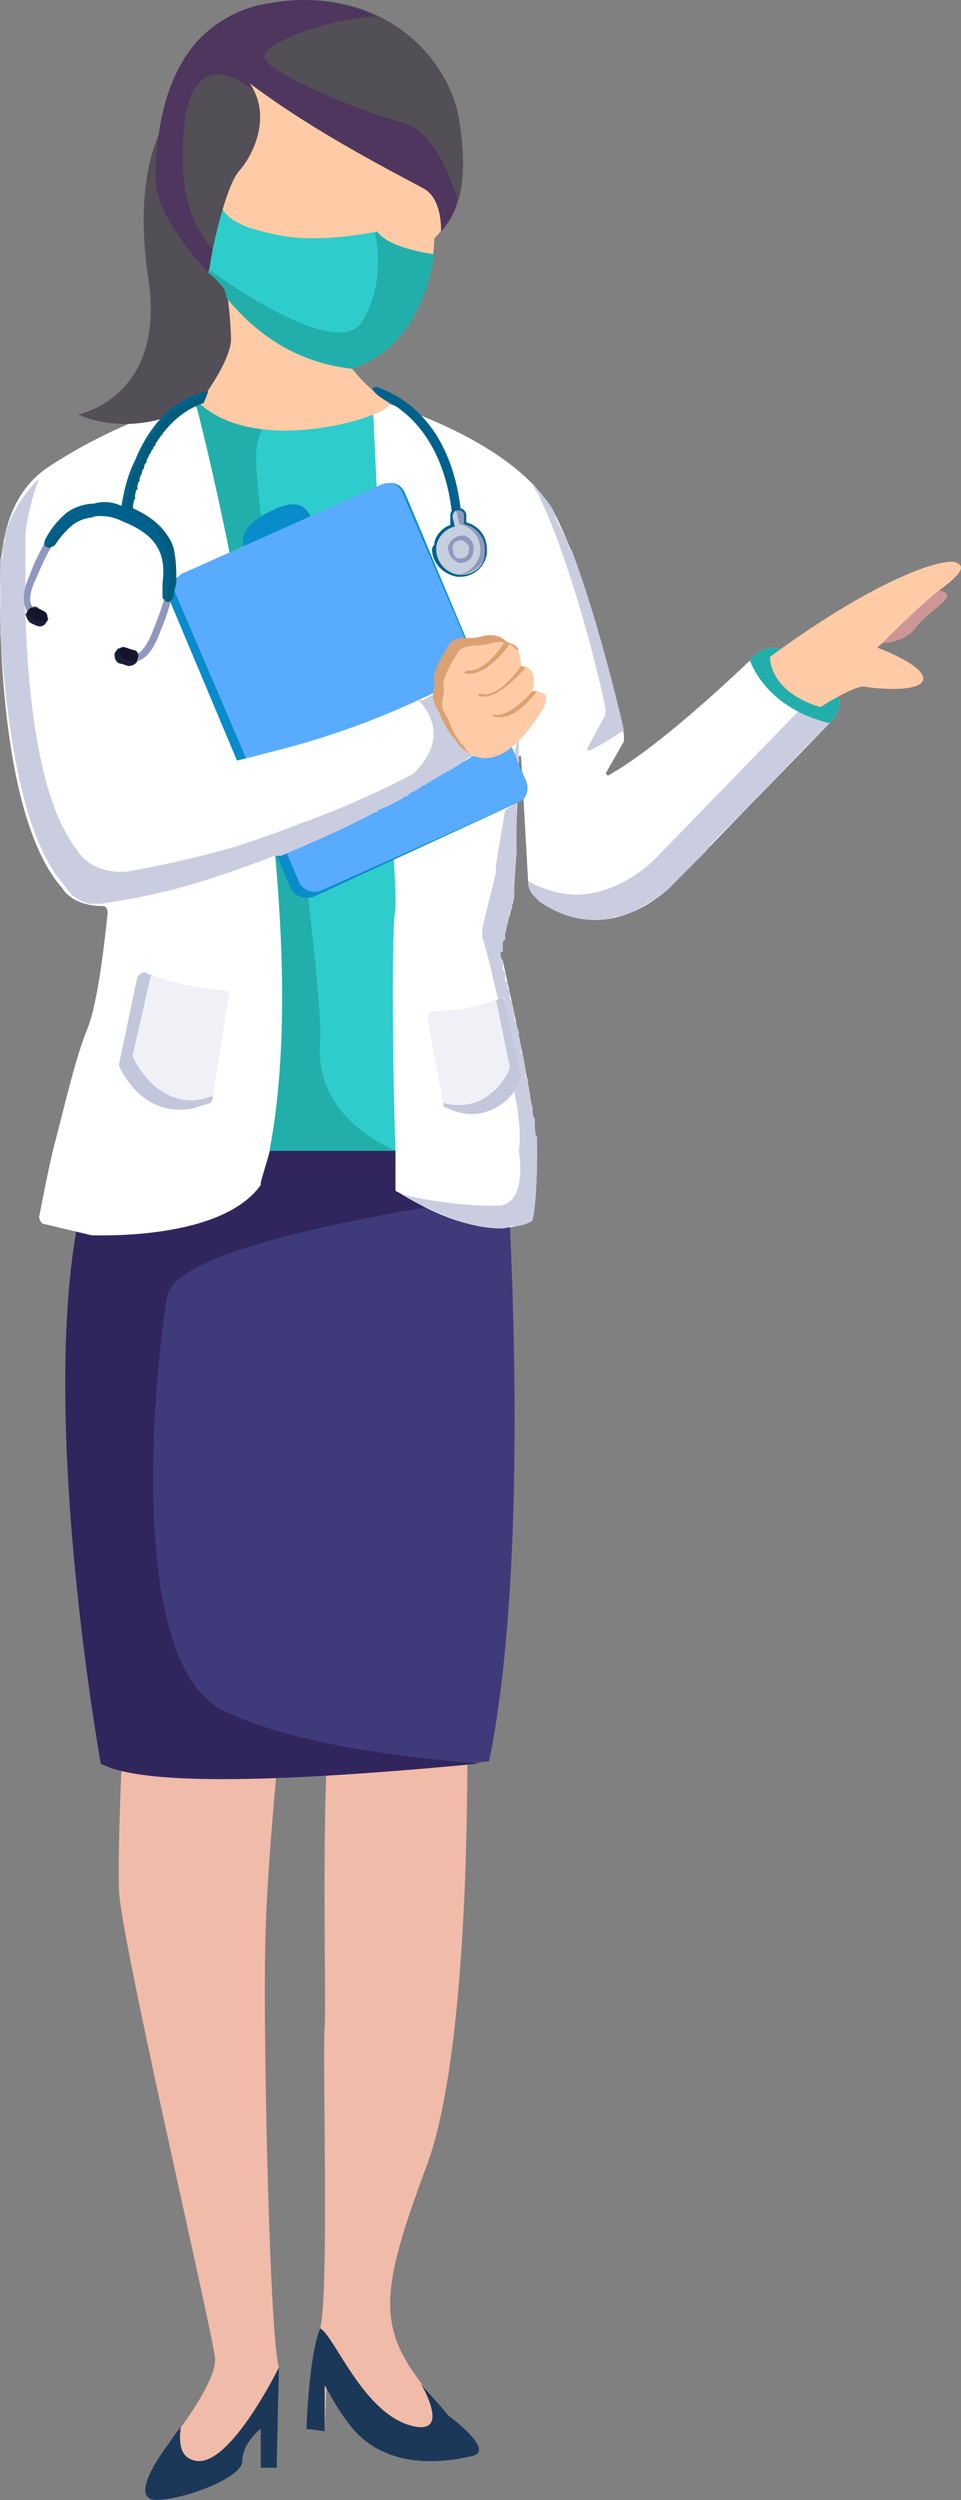 <?xml version="1.0" encoding="UTF-8"?>
<svg xmlns="http://www.w3.org/2000/svg" xmlns:xlink="http://www.w3.org/1999/xlink" width="332.525" height="864.153" viewBox="0 0 332.525 864.153">
  <rect x="0" y="0" width="332.525" height="864.153" fill="#808080" stroke="none"/>
  <defs>
    <linearGradient id="linear-gradient" x1="10" y1="-7.625" x2="-17.125" y2="1.75" gradientUnits="objectBoundingBox">
      <stop offset="0" stop-color="#9dc7b8"></stop>
      <stop offset="0.329" stop-color="#92b5bb"></stop>
      <stop offset="1" stop-color="#87a3be"></stop>
    </linearGradient>
  </defs>
  <g id="Layer_x0020_1" transform="translate(0.014 0.025)">
    <g id="_1153272180704" transform="translate(-0.014 -0.025)">
      <path id="Path_1124" data-name="Path 1124" d="M68.728,74.171S72.68,199.844,55.291,248.058C36.321,298.643,37.9,307.337,62.4,335c0,0,17.389,12.646,7.9,14.227-10.275,2.371-30.825,4.742-42.681-11.856s-7.114-15.808-7.114-15.808l-.79,18.97-6.323-.79s.79-25.293,4.742-34.777c3.162-10.275.79-93.267,1.581-104.332.79-9.485-2.371-109.865,4.742-121.721,7.9-11.066,44.262-4.742,44.262-4.742Z" transform="translate(92.622 499.852)" fill="#f1bba9"></path>
      <path id="Path_1125" data-name="Path 1125" d="M48.177,135c16.6,5.533,4.742-14.227,4.742-14.227h0c3.162,3.952,6.323,7.114,9.485,11.065,0,0,17.389,12.646,7.9,14.227-10.275,2.371-30.825,4.742-42.681-11.856-4.742-6.323-6.323-10.275-7.9-12.646v15.808l-6.323-.79s.79-25.293,4.742-34.777c4.742,2.371,14.227,27.664,30.035,33.2Z" transform="translate(92.622 703.018)" fill="#1b3858"></path>
      <path id="Path_1126" data-name="Path 1126" d="M63.01,75.571S56.686,130.9,55.9,165.676,57.477,304,60.638,312.69l-.79,34.777H54.315V334.03s-6.323,4.742-6.323,11.066-22.921,14.227-30.825,13.437c-8.694-1.581,5.533-19.76,5.533-19.76s16.6-20.55,15.808-29.245S6.1,165.676,5.311,148.288C4.52,130.108,7.682,73.2,7.682,73.2L63.01,75.571Z" transform="translate(35.899 505.565)" fill="#f0bca9"></path>
      <path id="Path_1127" data-name="Path 1127" d="M9.158,149.343c-8.694-1.581,5.533-19.76,5.533-19.76s1.581-2.371,3.952-5.533c-.79,6.323,0,11.066,5.533,11.856C36.032,137.487,52.63,103.5,52.63,103.5l-.79,34.777H46.307V124.841s-6.323,4.742-6.323,11.066S17.062,150.133,9.158,149.343Z" transform="translate(43.907 714.755)" fill="#1b3858"></path>
      <path id="Path_1128" data-name="Path 1128" d="M155.039,50s10.275,135.948-5.533,213.407c0,0-112.236,13.437-134.367.79,0,0-27.664-153.337,0-213.407Z" transform="translate(19.747 345.393)" fill="#3f3b7a"></path>
      <path id="Path_1129" data-name="Path 1129" d="M156.62,66.7a68.258,68.258,0,0,1-.79-11.856L144.764,50.1H15.139c-27.664,60.07,0,213.407,0,213.407,19.76,11.066,113.817,1.581,131.206,0-19.76-1.581-62.441-5.533-88.524-18.179-34.777-16.6-23.712-120.14-19.76-143.061C40.432,84.877,118.681,72.231,156.62,66.7Z" transform="translate(19.747 346.084)" fill="#30255d"></path>
      <path id="Path_1130" data-name="Path 1130" d="M20.75,281.41H163.812c.79-42.681,3.952-236.328-22.921-252.926h0c-.79,0-1.581,0-1.581-.79l-8.694-6.323c-1.581-.79-2.371-1.581-3.952-.79C120.34,22.951,99,29.274,82.4,17.418a2.4,2.4,0,0,0-3.162,0L67.384,22.16a.774.774,0,0,1-.79.79c-3.162,0-23.712,4.742-47.424,20.55C5.733,52.2.2,66.422.2,82.23c.79,31.616,2.371,87.734,21.341,108.284,0,0,2.371,5.533,11.856,6.323a3.734,3.734,0,0,1,3.952,3.952c0,8.694-1.581,31.616-7.114,38.729-5.533,6.323-8.694,27.664-9.485,41.891Z" transform="translate(1.49 116.355)" fill="#2fcccc"></path>
      <path id="Path_1131" data-name="Path 1131" d="M22.331,192.268l.79.79c.79,0,.79.79,1.581.79l1.581,1.581A23.079,23.079,0,0,0,33.4,197.01a4.106,4.106,0,0,1,3.162,1.581,7.961,7.961,0,0,1,.79,2.371v.79c0,9.485-1.581,30.825-7.114,37.939a.774.774,0,0,0-.79.79h0l-.79.79v.79l-.79.79h0v1.581c-.79,0-.79,0-.79.79h0c0,.79,0,.79-.79,1.581h0v1.581h0c-.79.79-.79.79-.79,1.581h0v1.581H24.7v1.581h0v1.581l-.79.79v1.581h0v2.371c-.79,0-.79.79-.79,1.581h0V263.4l-.79.79v4.742l-.79.79v5.533l-.79.79v5.533H135.358c-15.808-7.114-27.664-19.76-26.083-37.939,1.581-19.76-20.55-170.725-22.131-199.179-.79-11.856,4.742-17.389,11.066-20.55-2.371,0-3.952-.79-6.323-1.581h0a2.448,2.448,0,0,1-1.581-.79h0c-.79,0-1.581,0-1.581-.79h-.79a.774.774,0,0,1-.79-.79h-.79c-.79,0-.79-.79-1.581-.79h0c-.79-.79-1.581-.79-2.371-1.581h0a2.9,2.9,0,0,0-2.371-.79.774.774,0,0,0-.79.79l-5.533,2.371-6.323,2.371h0l-.79.79c-.79,0-3.162.79-7.114,1.581a13.354,13.354,0,0,0-3.952,1.581,2.9,2.9,0,0,0-2.371.79,11.234,11.234,0,0,0-4.742,1.581c-.79,0-1.581.79-2.371.79a38.531,38.531,0,0,1-5.533,2.371l-.79.79c-6.323,3.162-13.437,6.323-20.55,11.066C8.1,50.787,2.571,61.852.99,73.708A35.445,35.445,0,0,0,.2,82.4,116.731,116.731,0,0,0,.99,99c.79,19.76,2.371,43.472,7.114,63.232v1.581a11.234,11.234,0,0,1,1.581,4.742c3.162,8.694,7.114,16.6,11.856,22.131a2.448,2.448,0,0,0,.79,1.581Z" transform="translate(1.49 116.182)" fill="#22afab"></path>
      <path id="Path_1132" data-name="Path 1132" d="M24.2,193.161v-5.533L16.3,17.693c0-.79,3.952.79,4.742.79,9.485,3.162,46.633,15.808,58.489,38.729,11.856,23.712,22.131,67.184,23.712,75.878v2.371L96.92,146.528l.79.79c3.952-2.371,17.389-9.485,52.166-42.681a9.061,9.061,0,0,1,11.066.79c5.533,3.952,16.6,15.017,16.6,15.017s1.581,2.371-1.581,7.114l-55.328,56.908S99.291,208.178,74,190.79c-2.371-2.371-3.952-4.742-3.952-7.9l-2.371-41.891c0-.79-.79-.79-.79,0L65.3,186.047v3.162l-4.742,18.969c0,1.581,0,2.371.79,3.162,2.371,11.066,10.275,45.053,11.856,65.6,0,11.856-.79,21.341-1.581,23.712a.774.774,0,0,1-.79.79c-17.389,7.9-41.891-7.9-45.843-10.275a.774.774,0,0,1-.79-.79V276.152h0c-.79-19.76-1.581-75.088,0-82.991Z" transform="translate(112.643 120.822)" fill="#fff"></path>
      <path id="Path_1133" data-name="Path 1133" d="M54.916,106.463h0c-2.371-10.275-9.485-39.52-18.179-62.441C45.431,66.943,52.545,96.188,54.916,106.463ZM36.737,44.021Zm0,0Zm0,0Zm-.79,0Zm0,0Zm0-.79ZM31.2,32.956Zm0-.79Zm0,0A95.9,95.9,0,0,0,23.3,21.1v.79C26.462,25.052,29.623,28.214,31.2,32.166Z" transform="translate(160.971 145.869)" fill="#c2c9de"></path>
      <path id="Path_1134" data-name="Path 1134" d="M43.06,112.886h0a101.765,101.765,0,0,0,11.856-7.114C52.545,95.5,45.431,66.252,36.737,43.331h-.79v-.79h0c-1.581-3.952-3.162-7.114-4.742-10.275h0v-.79h0c-1.581-3.952-4.742-7.114-7.9-10.275.79.79.79,1.581,1.581,2.371C36.737,47.283,47.012,89.964,48.593,98.659c0,.79,0,2.371-.79,3.162L42.269,112.1C42.269,112.886,42.269,112.886,43.06,112.886Z" transform="translate(160.971 146.56)" fill="#c9cddf"></path>
      <path id="Path_1135" data-name="Path 1135" d="M22.3,54.29c2.371,0,3.952,0,5.533-.79-1.581.79-3.162.79-5.533.79Z" transform="translate(154.067 369.557)" fill="#b2bcd6"></path>
      <path id="Path_1136" data-name="Path 1136" d="M43.993,59.914c.79,0,2.371,0,3.162-.79h0c-.79.79-2.371.79-3.162.79-9.485,0-18.179-3.952-25.293-7.114C25.814,55.962,34.508,59.914,43.993,59.914Z" transform="translate(129.213 364.725)" fill="#7e81ac"></path>
      <path id="Path_1137" data-name="Path 1137" d="M31.385,115.549h0a.774.774,0,0,0-.79-.79A.774.774,0,0,1,31.385,115.549Zm-.79-1.581v-.79h0c0-1.581-.79-3.162-.79-4.742h0C29.8,110.016,30.594,111.6,30.594,113.968Zm-1.581-7.9h0a10.025,10.025,0,0,0-.79-4.742h0v-.79C28.223,102.112,29.014,104.484,29.014,106.064Zm-.79-7.114h-.79A7.125,7.125,0,0,0,26.642,95h0C27.433,95.789,27.433,97.37,28.223,98.951Zm-1.581-6.323h0v0Zm-1.581-5.533v0Zm-1.581-7.114h0v0ZM21.9,72.868V71.287h0Zm0-1.581h0Zm.79,0Zm0-.79Zm0,0Zm0,0Zm0-.79Zm0,0Zm0,0Zm0,0Zm0-.79Zm0,0Zm0-.79Zm0,0Zm0-.79Zm0,0Zm.79,0Zm0,0Zm0-.79Zm0,0Zm0,0Zm0-.79Zm0,0Zm0,0Zm0,0v0Zm0-.79Zm0,0Zm0-.79Zm2.371-7.9v0Zm.79-7.114Zm0-.79.79-11.066h0Z" transform="translate(151.305 257.713)" fill="#c2c9de"></path>
      <path id="Path_1138" data-name="Path 1138" d="M51.587,203.516c.79,0,2.371,0,3.162-.79,2.371,0,3.952,0,5.533-.79a2.76,2.76,0,0,0,1.581-.79h0a.774.774,0,0,0,.79-.79c.79-2.371,1.581-11.856,1.581-23.712h0v-2.371h0V171.9c-.79-.79-.79-2.371-.79-3.952h0v-2.371c-.79-.79-.79-2.371-.79-3.952h0c0-.79-.79-1.581-.79-2.371h0v-1.581c0-1.581-.79-2.371-.79-3.162h0V152.14h0a.774.774,0,0,0-.79-.79v-.79c0-2.371-.79-3.952-.79-5.533h0a2.9,2.9,0,0,0-.79-2.371c0-1.581-.79-3.952-.79-5.533v-1.581c-.79-1.581-.79-3.162-1.581-3.952h0v-2.371h0v-.79c-.79-.79-.79-2.371-.79-3.162h0a2.448,2.448,0,0,1-.79-1.581h0v-1.581c0-.79-.79-1.581-.79-2.371h0v-1.581h-.79v-1.581h0v-.79c0-.79-.79-1.581-.79-2.371h0V111.04c-.79,0-.79-.79-.79-1.581v-1.581h.79v-.79h0v-.79h0v-.79h0v-.79h0v-.79h.79v-.79h0v-.79h0v-.79h0v-.79h0a23.078,23.078,0,0,0,1.581-7.114.774.774,0,0,0,.79-.79V91.28c0-.79.79-1.581.79-2.371h0V85.747h0v-.79l.79-11.066V56.5h0l-3.952,2.371L50.006,77.843v2.371c-1.581,7.114-3.162,12.646-4.742,19.76v3.162c1.581,3.952,3.162,11.856,5.533,21.341a.774.774,0,0,1,.79-.79h0a1.7,1.7,0,0,1,1.581,1.581L58.7,150.559h.79l-.79.79q0,1.186-2.371,4.742c1.581,7.9,2.371,15.018,1.581,20.55,0,0,3.162,17.389-6.323,18.969H46.845c-9.485,0-24.5-2.371-29.245-3.952,1.581.79,4.742,3.162,8.694,4.742,7.114,3.162,15.808,7.114,25.293,7.114ZM57.91,42.275V32l-1.581,7.9Z" transform="translate(121.618 221.122)" fill="#c9cddf"></path>
      <path id="Path_1139" data-name="Path 1139" d="M43.95,47.1h0c-5.533,0-11.856-1.581-18.969-6.323L23.4,39.2l1.581,1.581C32.094,45.523,38.418,47.1,43.95,47.1Zm6.323-.79a26.767,26.767,0,0,0,11.856-4.742h0A26.767,26.767,0,0,1,50.273,46.314Z" transform="translate(161.661 270.831)" fill="#c2c9de"></path>
      <path id="Path_1140" data-name="Path 1140" d="M28.3,55.379a30.227,30.227,0,0,0,9.485-7.114L48.85,37.2h0L37.785,48.266A30.227,30.227,0,0,1,28.3,55.379Z" transform="translate(195.491 257.023)" fill="#b2bcd6"></path>
      <path id="Path_1141" data-name="Path 1141" d="M42.223,36.023Zm0,0L35.9,29.7h0Z" transform="translate(247.961 205.243)" fill-rule="evenodd" fill="url(#linear-gradient)"></path>
      <path id="Path_1142" data-name="Path 1142" d="M46.021,112.691c2.371,0,4.742,0,6.323-.79A26.767,26.767,0,0,0,64.2,107.159a30.227,30.227,0,0,0,9.485-7.114L84.751,88.98h0l1.581-2.371L98.978,73.962l19.76-20.55,10.275-10.275a8.522,8.522,0,0,0,1.581-5.533V36.023h0L124.271,29.7a11.234,11.234,0,0,1-1.581,4.742L67.362,91.351S55.506,104,39.7,104a35.547,35.547,0,0,1-16.6-4.742,7.175,7.175,0,0,0,2.371,5.533l1.581,1.581c7.114,4.742,13.437,6.323,18.969,6.323Z" transform="translate(159.59 205.243)" fill="#c9cddf"></path>
      <path id="Path_1143" data-name="Path 1143" d="M47.027,30.639a9.061,9.061,0,0,0-11.066-.79c-.79.79-2.371,1.581-3.162,2.371,0,0,4.742,16.6,27.664,22.131l1.581-1.581c3.162-4.742,1.581-7.114,1.581-7.114S52.56,34.591,47.027,30.639Z" transform="translate(226.558 195.61)" fill="#22afab"></path>
      <path id="Path_1144" data-name="Path 1144" d="M39.124,44.181s7.9,0,11.856-5.533c4.742-6.323,15.808-11.066,7.9-12.646C51.77,23.63,35.172,40.229,39.124,44.181Z" transform="translate(266.077 178.116)" fill="#cd9797"></path>
      <path id="Path_1145" data-name="Path 1145" d="M33.7,57.4s-.79,11.856,17.389,17.389c0,0,11.066-7.114,15.018-7.114,3.952.79,21.341,2.371,20.55-3.162-.79-4.742-15.808-10.275-15.808-10.275s15.808-15.808,21.341-19.76c6.323-4.742,9.485-7.9,6.323-9.485C95.355,22.627,72.434,28.95,33.7,57.4Z" transform="translate(232.767 169.635)" fill="#ffcba6"></path>
      <path id="Path_1146" data-name="Path 1146" d="M20.281,48.342c4.742,0,15.018-.79,23.712-4.742.79,0,1.581,0,1.581,1.581l5.533,25.293c.79,0,.79.79,0,.79-.79,3.162-8.694,18.179-26.083,10.275a.774.774,0,0,1-.79-.79L18.7,50.714c0-.79.79-1.581,1.581-2.371Z" transform="translate(129.213 301.208)" fill="#f0f0f7"></path>
      <path id="Path_1147" data-name="Path 1147" d="M18.274,276.059h0c3.952-15.017,7.9-32.406,11.856-41.891s6.323-33.2,7.114-40.31c0-1.581-.79-2.371-1.581-2.371-11.066,0-14.227-6.323-14.227-6.323C2.466,163.823-.7,106.915.1,75.3c.79-14.227,4.742-27.664,16.6-35.568,22.921-15.018,42.681-20.55,49-22.131.79,0,1.581.79,2.371,1.581C72.811,37.36,109.96,188.325,93.362,275.269h0v.79h0c-.79,3.162-2.371,7.9-3.162,11.065v.79C76.763,306.884,34.872,305.3,31.711,305.3h0l-16.6-3.952c-.79,0-1.581-1.581-1.581-2.371.79-3.952,2.371-12.646,4.742-22.921Z" transform="translate(0.014 121.706)" fill="#fff"></path>
      <path id="Path_1148" data-name="Path 1148" d="M41.558,48.823c-4.742-.79-17.389-1.581-26.873-6.323a4.106,4.106,0,0,0-3.162,1.581L5.2,74.116v.79c1.581,3.952,11.066,21.341,31.616,12.646a2.759,2.759,0,0,0,.79-1.581L43.139,50.4c.79-.79,0-1.581-1.581-1.581Z" transform="translate(36.009 293.614)" fill="#f0f0f7"></path>
      <path id="Path_1149" data-name="Path 1149" d="M130.951,123.851h0L89.06,24.262h0c-1.581-3.162-4.742-3.952-7.9-2.371L14.763,51.925l-3.952,1.581c-3.162,1.581-3.952,4.742-3.162,7.9L49.54,161c1.581,3.162,4.742,3.952,7.9,3.162l30.825-14.227,39.52-18.179c3.162-.79,4.742-4.742,3.162-7.9Z" transform="translate(50.949 145.869)" fill="#098ccb"></path>
      <path id="Path_1150" data-name="Path 1150" d="M34.16,27.327,11.239,37.6h0C8.868,32.07,13.61,27.327,20.724,24.166,27.047,21,31.789,21,34.16,26.537Z" transform="translate(73.442 152.288)" fill="#098ccb"></path>
      <path id="Path_1151" data-name="Path 1151" d="M58.827,161.79l67.184-30.035c3.162-.79,4.742-4.742,3.162-7.9L86.491,24.262c-1.581-3.162-4.742-3.952-7.9-2.371L11.4,51.925c-3.162.79-4.742,4.742-3.162,7.9l42.681,99.59A6.144,6.144,0,0,0,58.827,161.79Z" transform="translate(52.727 145.869)" fill="#59abff"></path>
      <path id="Path_1152" data-name="Path 1152" d="M25.75,89.924h0C13.1,89.924,6.781,78.068,5.2,74.906v0C6.781,78.068,13.1,89.924,25.75,89.924ZM16.266,43.29h0c-.79,0-1.581,0-1.581-.79C14.685,43.29,15.475,43.29,16.266,43.29Z" transform="translate(36.009 293.614)" fill="#c9cddf"></path>
      <path id="Path_1153" data-name="Path 1153" d="M25.75,89.924a17.4,17.4,0,0,0,6.323-.79c1.581-.79,3.162-.79,4.742-1.581h0a2.76,2.76,0,0,0,.79-1.581h0v-.79a23.079,23.079,0,0,1-7.114,1.581c-12.646,0-18.969-11.856-20.55-15.018v-.79L16.266,43.29c-.79,0-1.581,0-1.581-.79h-.79c-.79,0-1.581.79-2.371,1.581L5.2,74.116h0v.79c1.581,3.162,7.9,15.018,20.55,15.018Z" transform="translate(36.009 293.614)" fill="#c3c7dc"></path>
      <path id="Path_1154" data-name="Path 1154" d="M166.773,126c1.581-.79,1.581-3.162.79-4.742l-10.275-16.6c0-.79-1.581-.79-2.371-.79-6.323,2.371-26.873,14.227-62.441,22.921-8.694,2.371-26.083,6.323-34.777,7.9-.79,0-.79-.79-1.581-.79-1.581-1.581-3.162-12.646-4.742-29.245C49.795,84.9,60.07,34.318,33.2,19.3c-3.952,1.581-8.694,4.742-12.646,7.114-7.9,5.533-14.227,12.646-17.389,20.55C1.581,51.706.79,57.239,0,61.981v19.76c1.581,31.616,7.114,74.3,22.921,91.686,0,0,1.581,3.952,7.9,5.533h3.952a224.109,224.109,0,0,0,37.939-8.694c7.114-2.371,14.227-4.742,22.131-7.9,27.664-9.485,54.537-26.083,71.926-36.358Z" transform="translate(0.109 133.442)" fill="#fff"></path>
      <path id="Path_1155" data-name="Path 1155" d="M21.7,43.7h0Z" transform="translate(149.924 301.899)" fill="#c9cddf"></path>
      <path id="Path_1156" data-name="Path 1156" d="M27.333,76.006Q29.7,72.449,29.7,71.264l.79-.79-.79.79q0,1.186-2.371,4.742ZM21.8,44.39a.774.774,0,0,1,.79-.79.774.774,0,0,0-.79.79Z" transform="translate(150.615 301.208)" fill="#b4b9d3"></path>
      <path id="Path_1157" data-name="Path 1157" d="M28.885,83.91a18.505,18.505,0,0,0,15.018-7.9q2.371-3.557,2.371-4.742l.79-.79h-.79L40.741,45.181A1.7,1.7,0,0,0,39.16,43.6h0a.774.774,0,0,0-.79.79h-.79l4.742,22.921v.79C41.531,70.473,36,80.749,24.933,80.749c-1.581,0-3.952,0-5.533-.79v.79a.774.774,0,0,0,.79.79,20.608,20.608,0,0,0,8.694,2.371Z" transform="translate(134.045 301.208)" fill="#c3c7dc"></path>
      <path id="Path_1158" data-name="Path 1158" d="M37.387,4.6S20.789,20.408,27.9,65.46C33.435,105.771,3.4,111.3,3.4,111.3s39.52,20.55,76.668-41.1c0,0-32.406-60.07-42.681-65.6Z" transform="translate(23.582 31.954)" fill="#524f56"></path>
      <path id="Path_1159" data-name="Path 1159" d="M21.143,137.946s11.066-14.227,11.066-22.131a143.324,143.324,0,0,0-1.581-17.389S6.126,76.295,6.916,60.487c0-15.808,2.371-52.956,40.31-59.28S107.3,18.6,110.458,40.727s0,32.406-7.9,40.31c0,0,0,34.777-28.454,45.052a62.122,62.122,0,0,0,12.646,11.856c3.952,3.162-44.262,19.76-65.6,0Z" transform="translate(47.73 1.36)" fill="#ffcba6"></path>
      <path id="Path_1160" data-name="Path 1160" d="M67.589,17.243S49.41,21.195,35.183,18.824C22.537,16.452,17,14.081,13.842,9.339,12.262,6.177,9.1,31.47,9.1,31.47A28.194,28.194,0,0,1,14.633,37a8.175,8.175,0,0,1,.79,3.162c7.9,9.485,21.341,22.131,43.472,24.5,21.341-7.114,26.873-29.245,28.454-39.52C81.816,24.356,70.751,21.985,67.589,17.243Z" transform="translate(62.935 62.783)" fill="#2fcccc"></path>
      <path id="Path_1161" data-name="Path 1161" d="M21.817,13.608h0l.79-.79h0A42.191,42.191,0,0,1,47.11.962c37.939-6.323,61.651,18.969,64.812,41.1,3.162,20.55,0,30.825-6.323,37.939,0-6.323-1.581-12.646-6.323-15.017-7.114-3.952-37.149-18.969-60.07-36.358,7.9,11.066,1.581,24.5-3.162,30.035C31.3,63.4,26.56,84.744,24.979,94.228,17.866,86.324,6.8,72.888,6.8,61.822S8.381,27.835,21.817,13.608Z" transform="translate(47.056 0.025)" fill="#524f56"></path>
      <path id="Path_1162" data-name="Path 1162" d="M21.818,13.559h0l.79-.79h0A42.191,42.191,0,0,1,47.11.913,60.444,60.444,0,0,1,83.468,5.655C64.5,6.445,41.577,15.93,44.739,20.672c3.952,5.533,31.616,17.389,46.633,21.341,11.856,3.162,17.389,18.969,19.76,26.873-.79,4.742-3.162,7.9-5.533,11.066,0-6.323-1.581-12.646-6.323-15.017-7.114-3.952-37.149-18.969-60.07-36.358.79.79.79,1.581,1.581,2.371-19.76-14.227-25.293,2.371-24.5,26.083,0,14.227,5.533,23.712,10.275,29.245-.79,3.162-.79,5.533-1.581,7.9C17.866,86.275,6.8,72.838,6.8,61.773S8.381,27.786,21.817,13.559Z" transform="translate(47.056 0.074)" fill="#4f365e"></path>
      <path id="Path_1163" data-name="Path 1163" d="M15.423,33.021a8.175,8.175,0,0,0-.79-3.162A28.194,28.194,0,0,0,9.1,24.327l.79-.79c8.694,6.323,43.472,30.035,52.166,18.179C69.17,30.65,68.38,17.214,66.8,10.89l.79-.79c3.162,4.742,14.227,7.114,19.76,7.9-1.581,10.275-7.114,32.406-28.454,39.52C36.764,55.153,23.327,42.506,15.423,33.021Z" transform="translate(62.935 69.926)" fill="#22afab"></path>
      <path id="Path_1164" data-name="Path 1164" d="M0,31.842H0v0Z" transform="translate(0.109 187.293)" fill="#bfc5de"></path>
      <path id="Path_1165" data-name="Path 1165" d="M12,37.4Z" transform="translate(82.956 258.404)" fill="#c9cddf"></path>
      <path id="Path_1166" data-name="Path 1166" d="M12.1,37.4Zm0,0Z" transform="translate(83.647 258.404)" fill="#73aebf"></path>
      <path id="Path_1167" data-name="Path 1167" d="M12.2,37.4Zm0,0Zm.79,0Z" transform="translate(84.337 258.404)" fill="#69a0cb"></path>
      <path id="Path_1168" data-name="Path 1168" d="M16.4,72.091Zm.79,0Zm0-.79c3.162-.79,5.533-2.371,8.694-3.952h0C22.723,68.929,20.352,70.51,17.19,71.3ZM49.6,53.121a.774.774,0,0,0,.79-.79c.79,0,1.581-.79,3.162-1.581.79-.79,1.581-1.581,1.581-2.371,0,.79-.79,1.581-1.581,2.371C51.968,51.541,51.177,52.331,49.6,53.121ZM33,33.362A46.6,46.6,0,0,1,39.321,30.2,46.6,46.6,0,0,0,33,33.362ZM39.321,30.2Z" transform="translate(113.334 208.695)" fill="#88acdf"></path>
      <path id="Path_1169" data-name="Path 1169" d="M33.2,167.913h1.581a224.109,224.109,0,0,0,37.939-8.694c7.114-2.371,14.227-4.742,22.131-7.9h2.371c11.066-4.742,22.131-9.485,32.406-15.018h.79v-.79c3.162-.79,5.533-2.371,8.694-3.952h0c.79-.79.79-.79,1.581-.79.79-.79,1.581-1.581,2.371-1.581.79-.79,1.581-.79,2.371-1.581a2.76,2.76,0,0,1,1.581-.79c.79-.79,1.581-.79,2.371-1.581a2.76,2.76,0,0,1,1.581-.79c.79-.79,1.581-.79,2.371-1.581a2.76,2.76,0,0,1,1.581-.79c.79,0,.79-.79,1.581-.79.79-.79,1.581-.79,2.371-1.581a2.76,2.76,0,0,1,1.581-.79c0-.79.79-.79,1.581-1.581h.79c1.581-.79,2.371-1.581,3.952-2.371.79-.79,1.581-1.581,1.581-2.371s-.79-1.581-.79-2.371l-10.275-16.6c0-.79-.79-.79-1.581-.79h-.79c-.79,0-1.581.79-2.371,1.581h0a46.6,46.6,0,0,0-6.323,3.162h-1.581c3.952,3.952,10.275,13.437-1.581,25.293a298.568,298.568,0,0,1-39.52,17.389c-7.9,3.162-15.017,5.533-22.131,7.9a374.128,374.128,0,0,1-37.939,8.694H40.31c-10.275-.79-13.437-7.114-13.437-7.114C13.437,133.136,9.485,96.778,8.694,66.743c-.79-1.581-.79-4.742,0-8.694V39.869A83.371,83.371,0,0,1,13.437,20.9,46.339,46.339,0,0,0,3.162,35.917a2.76,2.76,0,0,1-.79,1.581h0a2.9,2.9,0,0,1-.79,2.371h0v2.371h0a2.76,2.76,0,0,1-.79,1.581v4.742H0V74.647c2.371,31.616,7.114,71.136,22.921,87.734,0,0,1.581,3.952,7.9,5.533H33.2Z" transform="translate(0.109 144.489)" fill="#c9cddf"></path>
      <path id="Path_1170" data-name="Path 1170" d="M5.8,51.683h0V49.312h.79s3.162,0,6.323-8.694A98.234,98.234,0,0,0,17.656,26.39V25.6l2.371.79h0a79.637,79.637,0,0,1-4.742,15.018C11.333,52.473,6.59,51.683,5.8,51.683Z" transform="translate(40.152 176.937)" fill="#9098bf"></path>
      <path id="Path_1171" data-name="Path 1171" d="M3.98,49.383,2.4,51.754v-.79c2.371,1.581-4.742-1.581.79-13.437C4.77,32.785,7.141,28.833,9.513,24.09l.79-.79,2.371,1.581-.79.79A94.36,94.36,0,0,0,5.561,38.318C1.609,46.221,3.98,48.593,3.98,48.593v.79h0Z" transform="translate(7.195 161.058)" fill="#9098bf"></path>
      <path id="Path_1172" data-name="Path 1172" d="M32.553,57.41h0c.79-7.114,6.323-30.035,24.5-36.358L58.636,17.1h-.79c-10.275,2.371-18.969,10.275-24.5,23.712C30.182,47.135,29.391,52.668,28.6,56.62a13.218,13.218,0,0,0-9.485-.79,16.948,16.948,0,0,0-9.485,3.162,30.424,30.424,0,0,0-7.114,8.694c-.79,1.581-.79,2.371,0,3.162.79,0,1.581.79,1.581,0a2.76,2.76,0,0,0,1.581-.79A30.136,30.136,0,0,1,12,62.943a16.965,16.965,0,0,1,17.389-.79C43.618,67.685,43.618,76.38,42.828,83.493v3.952c0,.79,0,1.581.79,1.581,0,.79.79.79,1.581.79a4.106,4.106,0,0,0,1.581-3.162c0-.79.79-2.371.79-3.952,0-7.9.79-18.179-15.018-25.293Z" transform="translate(13.399 118.254)" fill="#00618d"></path>
      <path id="Path_1173" data-name="Path 1173" d="M8.423,25.941A20.77,20.77,0,0,0,2.1,32.264v.79s.79.79.79,0a2.76,2.76,0,0,0,1.581-.79,30.136,30.136,0,0,1,6.323-7.114,13.353,13.353,0,0,1,7.9-2.371A11.687,11.687,0,0,0,8.423,25.941Z" transform="translate(14.607 156.046)" fill="#015c7c"></path>
      <path id="Path_1174" data-name="Path 1174" d="M22.889,82.7a55.993,55.993,0,0,0-.79-11.066,13.363,13.363,0,0,0-5.533-7.9c-1.581-2.371-4.742-3.952-8.694-6.323h0v-.79h0v-.79h0v-.79h0l.79-.79v-.79h0V51.087h.79V48.716h0l.79-.79V46.345l.79-.79v-.79h0c0-.79.79-.79.79-1.581h0v-.79l.79-.79V40.021a.774.774,0,0,0,.79-.79v-.79c.79,0,.79,0,.79-.79h0c.79-.79.79-.79.79-1.581h0a.774.774,0,0,0,.79-.79v-.79a.774.774,0,0,0,.79-.79h0c.79-.79.79-.79.79-1.581h.79c0-.79,0-.79.79-1.581h0l.79-.79h0a24.408,24.408,0,0,1,12.646-8.694L33.954,17.1h-.79c0,.79,0,1.581-1.581,2.371C11.823,24.214,6.29,50.3,5.5,57.41h0c15.808,7.114,15.017,18.179,15.017,26.083,0,1.581-.79,3.162-.79,4.742v1.581h.79a.774.774,0,0,1,.79-.79,3.462,3.462,0,0,0,.79-2.371c0-.79.79-2.371.79-3.952Z" transform="translate(38.08 118.254)" fill="#015c7c"></path>
      <path id="Path_1175" data-name="Path 1175" d="M8.952,28.484l2.371.79c1.581,0,2.371,1.581,1.581,3.162,0,1.581-1.581,2.371-3.162,2.371l-2.371-.79C5.79,34.016,5,32.436,5,30.855c.79-1.581,2.371-3.162,3.952-2.371Z" transform="translate(34.629 195.394)" fill="#13152d"></path>
      <path id="Path_1176" data-name="Path 1176" d="M5,30.671c0,1.581.79,3.162,2.371,3.162l2.371.79A4.106,4.106,0,0,0,12.9,33.042s-6.323,0-6.323-3.162V28.3C5.79,29.09,5,29.881,5,30.671Z" transform="translate(34.629 195.578)" fill="#1a1e38"></path>
      <path id="Path_1177" data-name="Path 1177" d="M9.252,29.09Zm0,0Zm0,0Zm0,0Zm0,0Zm0,0Zm0,0ZM6.881,28.3h0Z" transform="translate(36.7 195.578)" fill="#aeaec6"></path>
      <path id="Path_1178" data-name="Path 1178" d="M10.833,30.671A1.7,1.7,0,0,0,9.252,29.09h0L6.881,28.3H5.3C9.252,28.3,10.833,30.671,10.833,30.671Z" transform="translate(36.7 195.578)" fill="#17183f"></path>
      <path id="Path_1179" data-name="Path 1179" d="M7.186,27.844l-1.581-.79c-1.581-.79-3.162-.79-3.952.79-.79.79-.79,2.371.79,3.952l1.581.79c1.581.79,3.162.79,3.952-.79S8.767,28.634,7.186,27.844Z" transform="translate(7.94 183.388)" fill="#13152d"></path>
      <path id="Path_1180" data-name="Path 1180" d="M8.214,29.962c-.79,1.581-2.371,1.581-3.952.79l-1.581-.79A5.992,5.992,0,0,1,1.1,26.8s4.742,3.952,7.114,2.371c0-.79,0-.79.79-.79a2.448,2.448,0,0,1-.79,1.581Z" transform="translate(7.703 185.222)" fill="#1a1e38"></path>
      <path id="Path_1181" data-name="Path 1181" d="M2,26.8Z" transform="translate(13.917 185.222)" fill="#aeaec6"></path>
      <path id="Path_1182" data-name="Path 1182" d="M6.833,28.871h0l-.79-.79-1.581-.79a2.448,2.448,0,0,0-1.581-.79H1.3a8.552,8.552,0,0,1,5.533,2.371Z" transform="translate(9.084 183.151)" fill="#17183f"></path>
      <path id="Path_1183" data-name="Path 1183" d="M24.931,30.5S18.608,39.982,19.4,43.144c.79,3.952-2.371,4.742,1.581,11.066,0,0,2.371,6.323,5.533,9.485,0,0,11.856,20.55,30.825-11.066a8.594,8.594,0,0,0,.79-3.952A6.682,6.682,0,0,0,53.385,47.1S55.756,38.4,49.433,38.4c0,0,0-7.9-4.742-7.9,0,0-2.371-3.952-8.694-2.371-5.533,1.581-7.114-.79-11.066,2.371Z" transform="translate(130.886 191.8)" fill="#ffcba6"></path>
      <path id="Path_1184" data-name="Path 1184" d="M47.852,32.868s-2.371-3.952-8.694-2.371c-5.533,1.581-7.114,0-11.066,2.371,0,0-6.323,9.485-5.533,12.646.79,3.952-2.371,5.533,1.581,11.066,0,0,2.371,7.114,5.533,9.485a11.37,11.37,0,0,0,1.581,2.371,11.8,11.8,0,0,1-4.742-4.742c-3.162-3.162-5.533-9.485-5.533-9.485-3.952-6.323-.79-7.114-1.581-11.066-.79-3.162,5.533-12.646,5.533-12.646,3.952-3.162,5.533-.79,11.066-2.371,6.323-1.581,8.694,2.371,8.694,2.371a4.347,4.347,0,0,1,3.952,2.371h-.79Z" transform="translate(130.886 191.8)" fill="#dba171"></path>
      <path id="Path_1185" data-name="Path 1185" d="M21.69,38.585C28.014,40.956,35.917,29.1,35.917,29.1l1.581.79c-.79,0-9.485,11.856-16.6,9.485Z" transform="translate(144.401 201.101)" fill="#dba171"></path>
      <path id="Path_1186" data-name="Path 1186" d="M21.09,38.275C28.2,39.066,34.527,28,34.527,28l1.581.79c0,.79-8.694,12.646-15.808,10.275l.79-.79Z" transform="translate(140.259 193.507)" fill="#dba171"></path>
      <path id="Path_1187" data-name="Path 1187" d="M21.5,38.1c5.533,2.371,14.227-7.9,14.227-7.9h1.581c-.79.79-7.9,11.066-15.018,8.694Z" transform="translate(148.544 208.695)" fill="#dba171"></path>
      <path id="Path_1188" data-name="Path 1188" d="M16.3,17.69c0-.79.79-.79,1.581-.79.79.79,26.083,6.323,29.245,45.843,0,.79,0,1.581-1.581,1.581h0a1.7,1.7,0,0,1-1.581-1.581c-2.371-27.664-16.6-37.939-22.921-41.1C19.462,20.852,17.09,19.271,16.3,17.69Z" transform="translate(112.643 116.873)" fill="#00618d"></path>
      <path id="Path_1189" data-name="Path 1189" d="M19.69,35.637v-.79c0-3.162,3.162-6.323,6.323-7.114v.79h-.79V24.571A2.524,2.524,0,0,1,27.594,22.2h.79a2.524,2.524,0,0,1,2.371,2.371v3.162h-.79v-.79a9.388,9.388,0,0,1,7.9,9.485v1.581a9.388,9.388,0,0,1-9.485,7.9h-.79c-4.742-.79-8.694-4.742-8.694-9.485a2.448,2.448,0,0,1,.79-1.581v.79h.79v.79c0,3.952,3.162,7.9,7.114,7.9h.79c3.952,0,7.9-2.371,7.9-6.323,0-.79.79-.79.79-1.581,0-3.952-3.162-7.114-7.114-7.9h-.79V24.571a.774.774,0,0,0-.79-.79h-.79a.774.774,0,0,0-.79.79h0v3.952h0c-3.162,1.581-5.533,3.952-6.323,7.114h-.79Z" transform="translate(130.593 153.464)" fill="#00618d"></path>
      <path id="Path_1190" data-name="Path 1190" d="M19.206,34.156a8.577,8.577,0,0,1,6.323-6.323l-.79-3.162c0-1.581.79-2.371,1.581-2.371h.79a1.7,1.7,0,0,1,1.581,1.581v3.162A8.932,8.932,0,0,1,35.8,37.317c0,4.742-4.742,7.9-9.485,7.114a8.932,8.932,0,0,1-7.114-10.275Z" transform="translate(131.868 154.154)" fill="#c6cfde"></path>
      <path id="Path_1191" data-name="Path 1191" d="M28.594,37.317a8.932,8.932,0,0,0-7.114-10.275l-.79-3.162c0-.79,0-.79-.79-1.581h1.581a1.7,1.7,0,0,1,1.581,1.581v3.162a8.932,8.932,0,0,1,7.114,10.275c0,3.952-4.742,7.114-8.694,7.114A9.344,9.344,0,0,0,28.594,37.317Z" transform="translate(137.497 154.154)" fill="#9098bf"></path>
      <path id="Path_1192" data-name="Path 1192" d="M19.6,27.352A5.266,5.266,0,0,1,25.133,23.4a4.5,4.5,0,0,1,3.162,5.533c0,2.371-2.371,3.952-4.742,3.952A5.944,5.944,0,0,1,19.6,27.352Z" transform="translate(135.426 161.748)" fill="#9098bf"></path>
      <path id="Path_1193" data-name="Path 1193" d="M19.8,25.971c0-1.581,1.581-2.371,3.162-2.371,1.581.79,3.162,1.581,2.371,3.952,0,1.581-1.581,2.371-3.162,2.371S19.8,28.342,19.8,25.971Z" transform="translate(136.807 163.129)" fill="#c6cfde"></path>
    </g>
  </g>
</svg>
